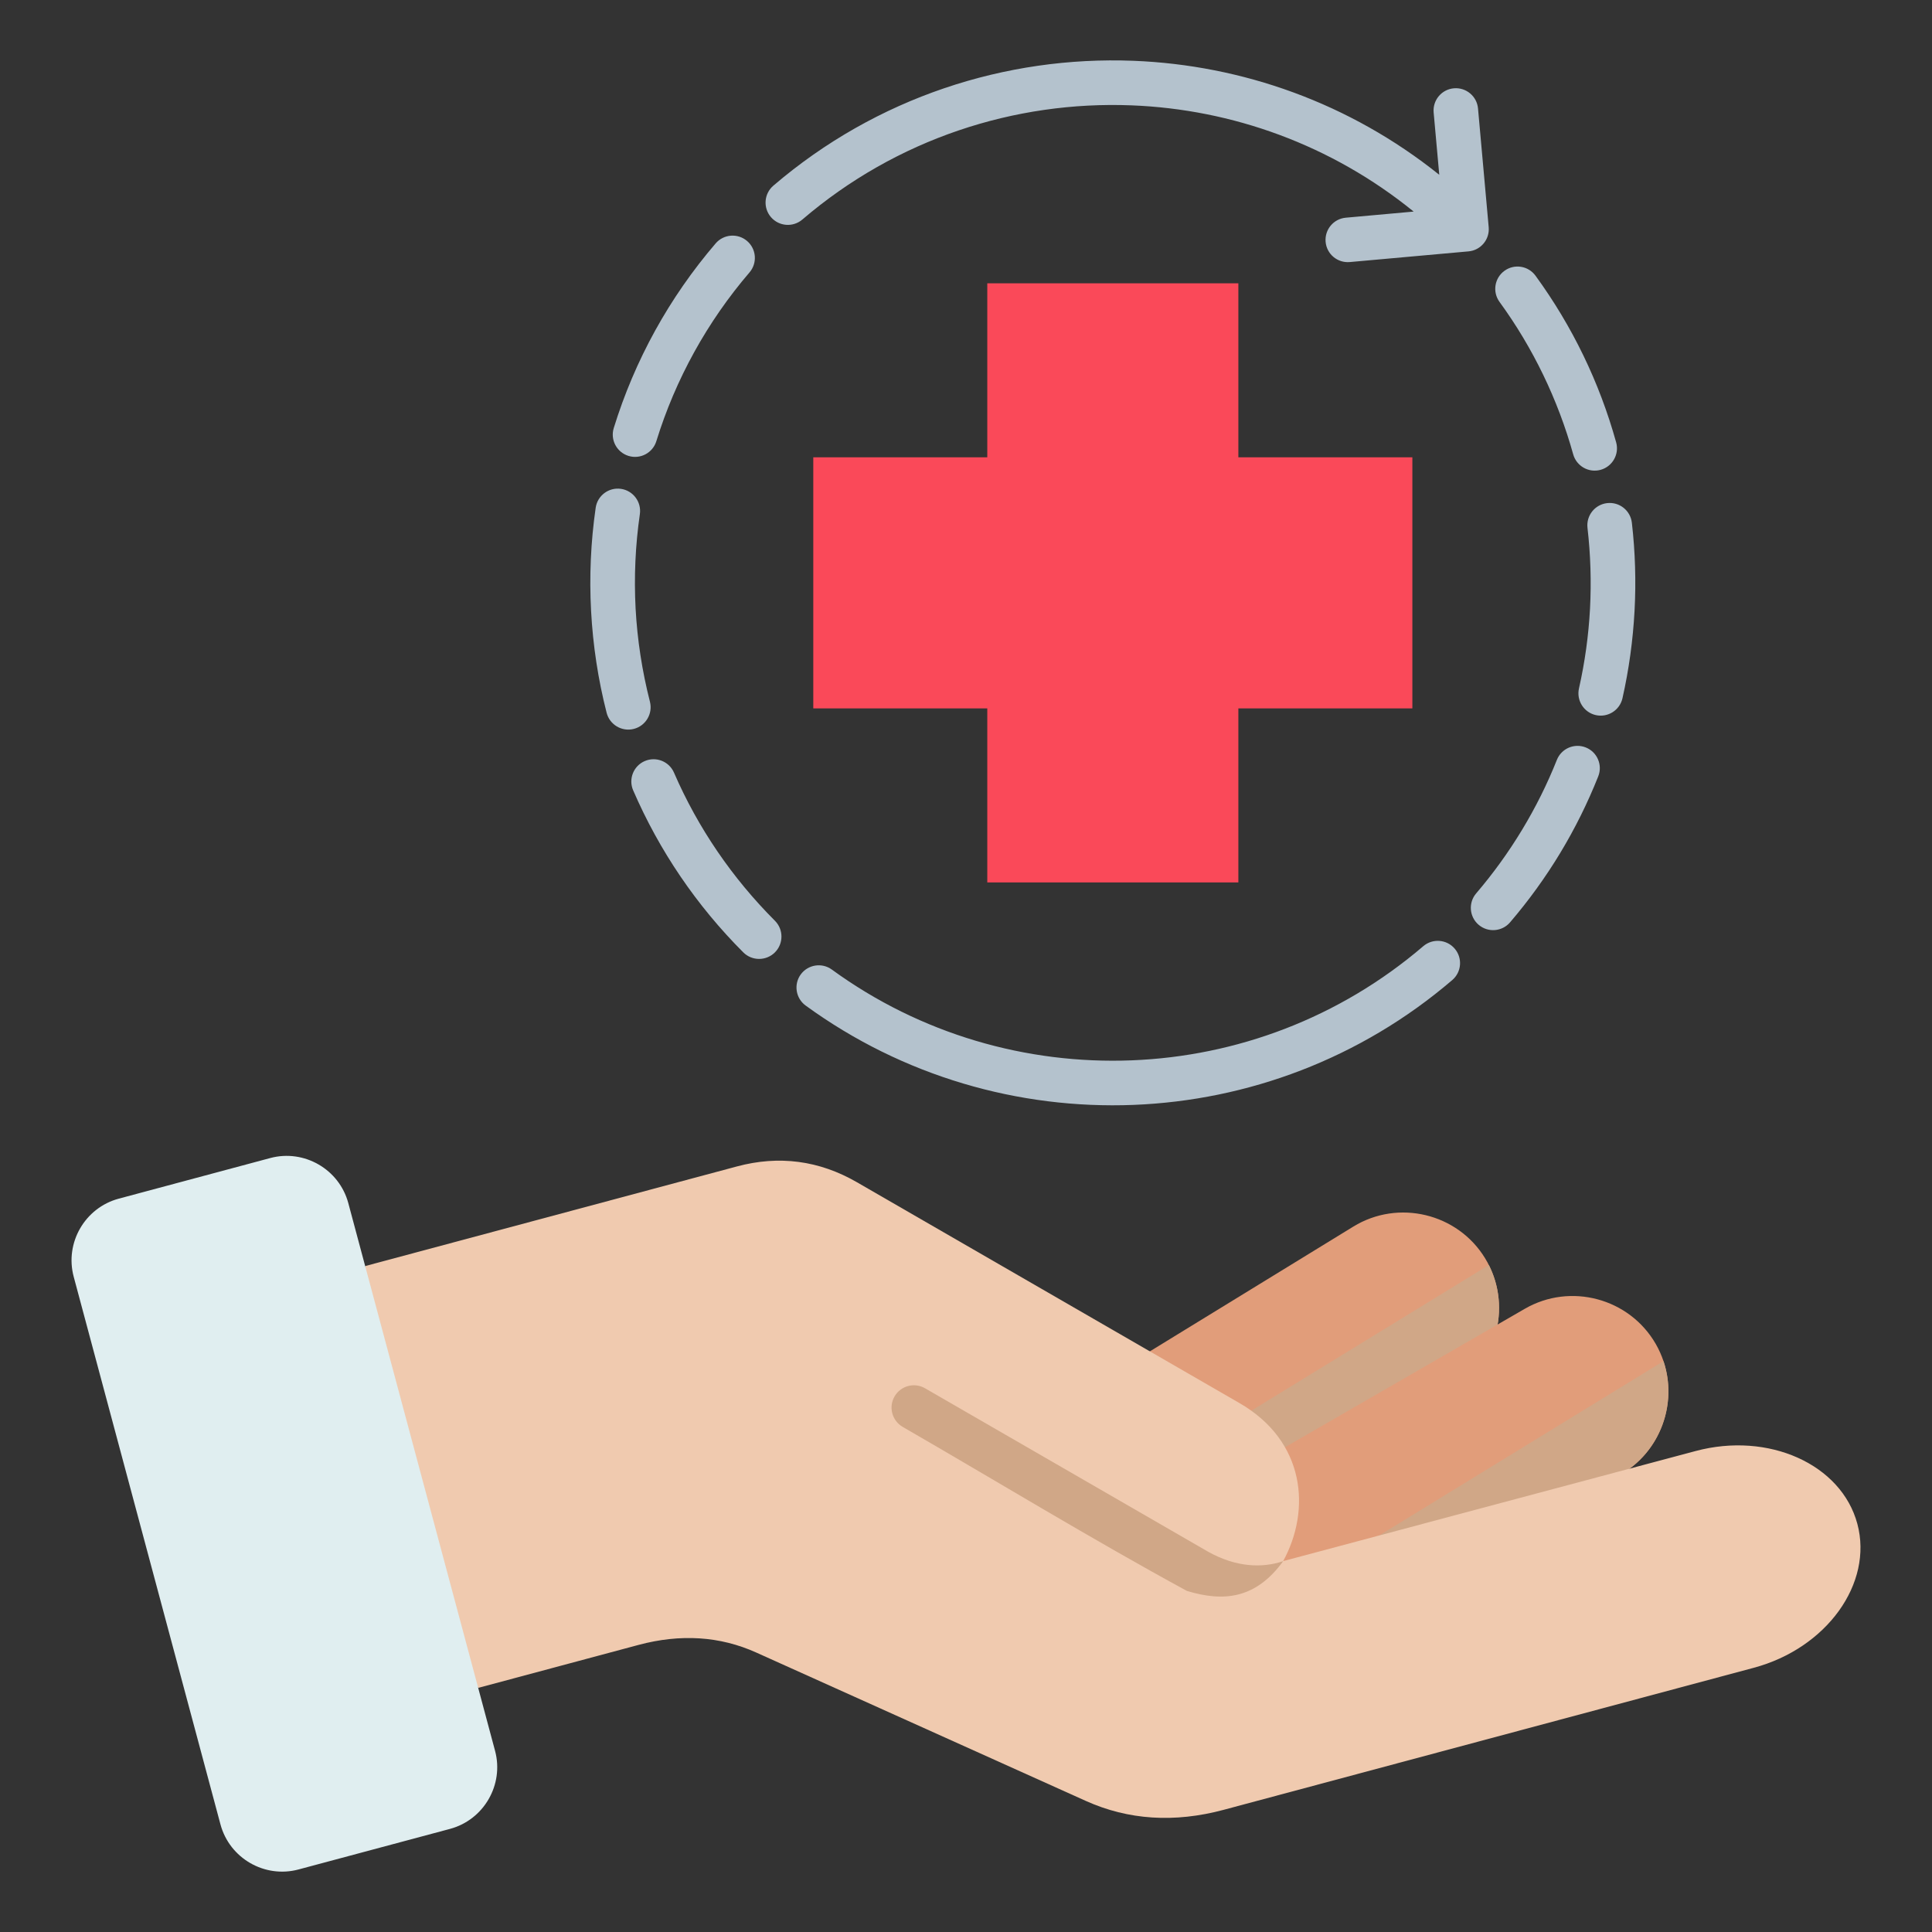 <svg xmlns="http://www.w3.org/2000/svg" viewBox="0 0 512 512" id="Layer_1"><rect x="0" y="0" width="512" height="512" fill="#333333" stroke="none"/><g fill-rule="evenodd" clip-rule="evenodd"><path fill="#b4c2cd" d="m212.63 58.18c-2.48 2.12-6.21 1.83-8.33-.65s-1.83-6.21.65-8.33c27.3-23.38 61.56-34.41 95.42-33.09 28.82 1.13 57.34 11.2 81.05 30.21l-1.49-16.53c-.28-3.25 2.12-6.11 5.37-6.39s6.11 2.12 6.39 5.37l2.83 31.46c.28 3.25-2.12 6.11-5.37 6.39l-31.46 2.83c-3.25.28-6.11-2.12-6.39-5.37s2.12-6.11 5.37-6.39l17.96-1.62c-21.82-17.73-48.15-27.11-74.73-28.15-30.96-1.22-62.29 8.87-87.27 30.26zm-38.69 58.73c-.96 3.12-4.26 4.87-7.38 3.91s-4.87-4.26-3.91-7.38c5.57-18.03 14.72-34.6 27-48.93 2.12-2.48 5.85-2.77 8.33-.65s2.77 5.85.65 8.33c-11.19 13.05-19.62 28.3-24.69 44.72zm-1.7 69.06c.8 3.17-1.11 6.39-4.28 7.2-3.17.8-6.39-1.11-7.2-4.28-2.26-8.82-3.63-17.88-4.12-27.02-.49-9.12-.08-18.27 1.22-27.3.46-3.23 3.46-5.48 6.69-5.02s5.48 3.46 5.02 6.69c-1.2 8.3-1.57 16.69-1.13 25.03.45 8.27 1.72 16.55 3.8 24.7zm33.12 58.04c2.31 2.31 2.31 6.07 0 8.38s-6.07 2.31-8.38 0c-12.36-12.36-22.25-26.9-29.19-42.95-1.29-2.99.09-6.46 3.08-7.75s6.46.09 7.75 3.08c6.35 14.66 15.45 27.94 26.74 39.24zm192.03-164c-1.92-2.63-1.34-6.32 1.3-8.24 2.63-1.92 6.32-1.34 8.24 1.3 9.74 13.37 16.94 28.24 21.37 44.17.87 3.14-.98 6.4-4.12 7.27s-6.4-.98-7.27-4.12c-4.03-14.48-10.67-28.24-19.52-40.38zm23.31 59.87c-.37-3.25 1.96-6.18 5.21-6.55s6.18 1.96 6.55 5.21c.89 7.72 1.13 15.54.71 23.34-.42 7.77-1.48 15.52-3.2 23.16-.71 3.18-3.88 5.18-7.06 4.47s-5.18-3.88-4.47-7.06c1.57-6.97 2.55-14.05 2.93-21.17.37-7.11.15-14.27-.67-21.4zm-8.12 61.51c1.2-3.03 4.63-4.51 7.66-3.31s4.51 4.63 3.31 7.66c-5.63 14.16-13.46 27.11-23.37 38.69-2.12 2.48-5.85 2.77-8.33.65s-2.77-5.85-.65-8.33c8.97-10.48 16.28-22.54 21.38-35.36zm-35.4 49.36c2.48-2.12 6.21-1.83 8.33.65s1.83 6.21-.65 8.33c-24.36 20.86-54.26 31.89-84.47 33.08-30.41 1.2-61.14-7.58-86.89-26.33-2.63-1.92-3.21-5.61-1.3-8.24 1.92-2.63 5.61-3.21 8.24-1.3 23.53 17.14 51.65 25.16 79.48 24.06 27.64-1.08 54.97-11.17 77.26-30.25z"></path><path fill="#fa4959" d="m261.64 75.08h66.54v46.11h46.11v66.54h-46.11v46.12h-66.54v-46.12h-46.11v-66.54h46.11z"></path><path fill="#e19d7a" d="m358.66 325.05-115.76 70.99 26.52 43.25 115.76-70.99c11.9-7.29 15.66-22.99 8.36-34.89-7.29-11.89-22.99-15.65-34.88-8.36z"></path><path fill="#d0a787" d="m257.25 419.45 12.17 19.85 115.76-70.99c11.3-6.93 15.26-21.43 9.38-33.06z"></path><path fill="#e19d7a" d="m404.11 346.83-117.6 67.9 25.37 43.94 117.6-67.9c12.08-6.98 16.26-22.57 9.29-34.65-6.99-12.09-22.58-16.26-34.66-9.29z"></path><path fill="#d0a787" d="m303.84 444.74 8.04 13.93 117.6-67.9c10.59-6.12 15.11-18.86 11.36-30.05z"></path><path fill="#f0caaf" d="m340.05 413.71c7.41-13.55 5.92-31.77-11.58-41.88l-101.4-58.54c-9.98-5.76-20.62-7.16-31.75-4.18l-98.55 26.41.15 59.33 29.8 52.46 42.5-11.39c11.13-2.98 21.58-2.31 31.17 2.01l87.38 39.34c11.24 5.06 23.48 5.85 36.53 2.35l140.44-37.63c19.35-5.18 31.71-22.35 27.48-38.15s-23.53-24.48-42.87-19.3z"></path><path fill="#e0eef0" d="m31.46 317.66 40.17-10.77c8.96-2.4 18.26 2.97 20.67 11.93l38.9 145.18c2.4 8.96-2.97 18.26-11.93 20.67l-40.17 10.76c-8.97 2.4-18.26-2.97-20.67-11.93l-38.9-145.16c-2.4-8.97 2.96-18.27 11.93-20.68z"></path><path fill="#d0a787" d="m239.22 378.14c-2.82-1.64-3.79-5.25-2.15-8.08 1.64-2.82 5.25-3.79 8.08-2.15l75.08 43.35c7.24 4.01 14.08 4.4 19.83 2.46-7.29 10.04-15.8 10.84-25.52 7.89-25.15-13.68-50.45-29.11-75.32-43.47z"></path></g></svg>